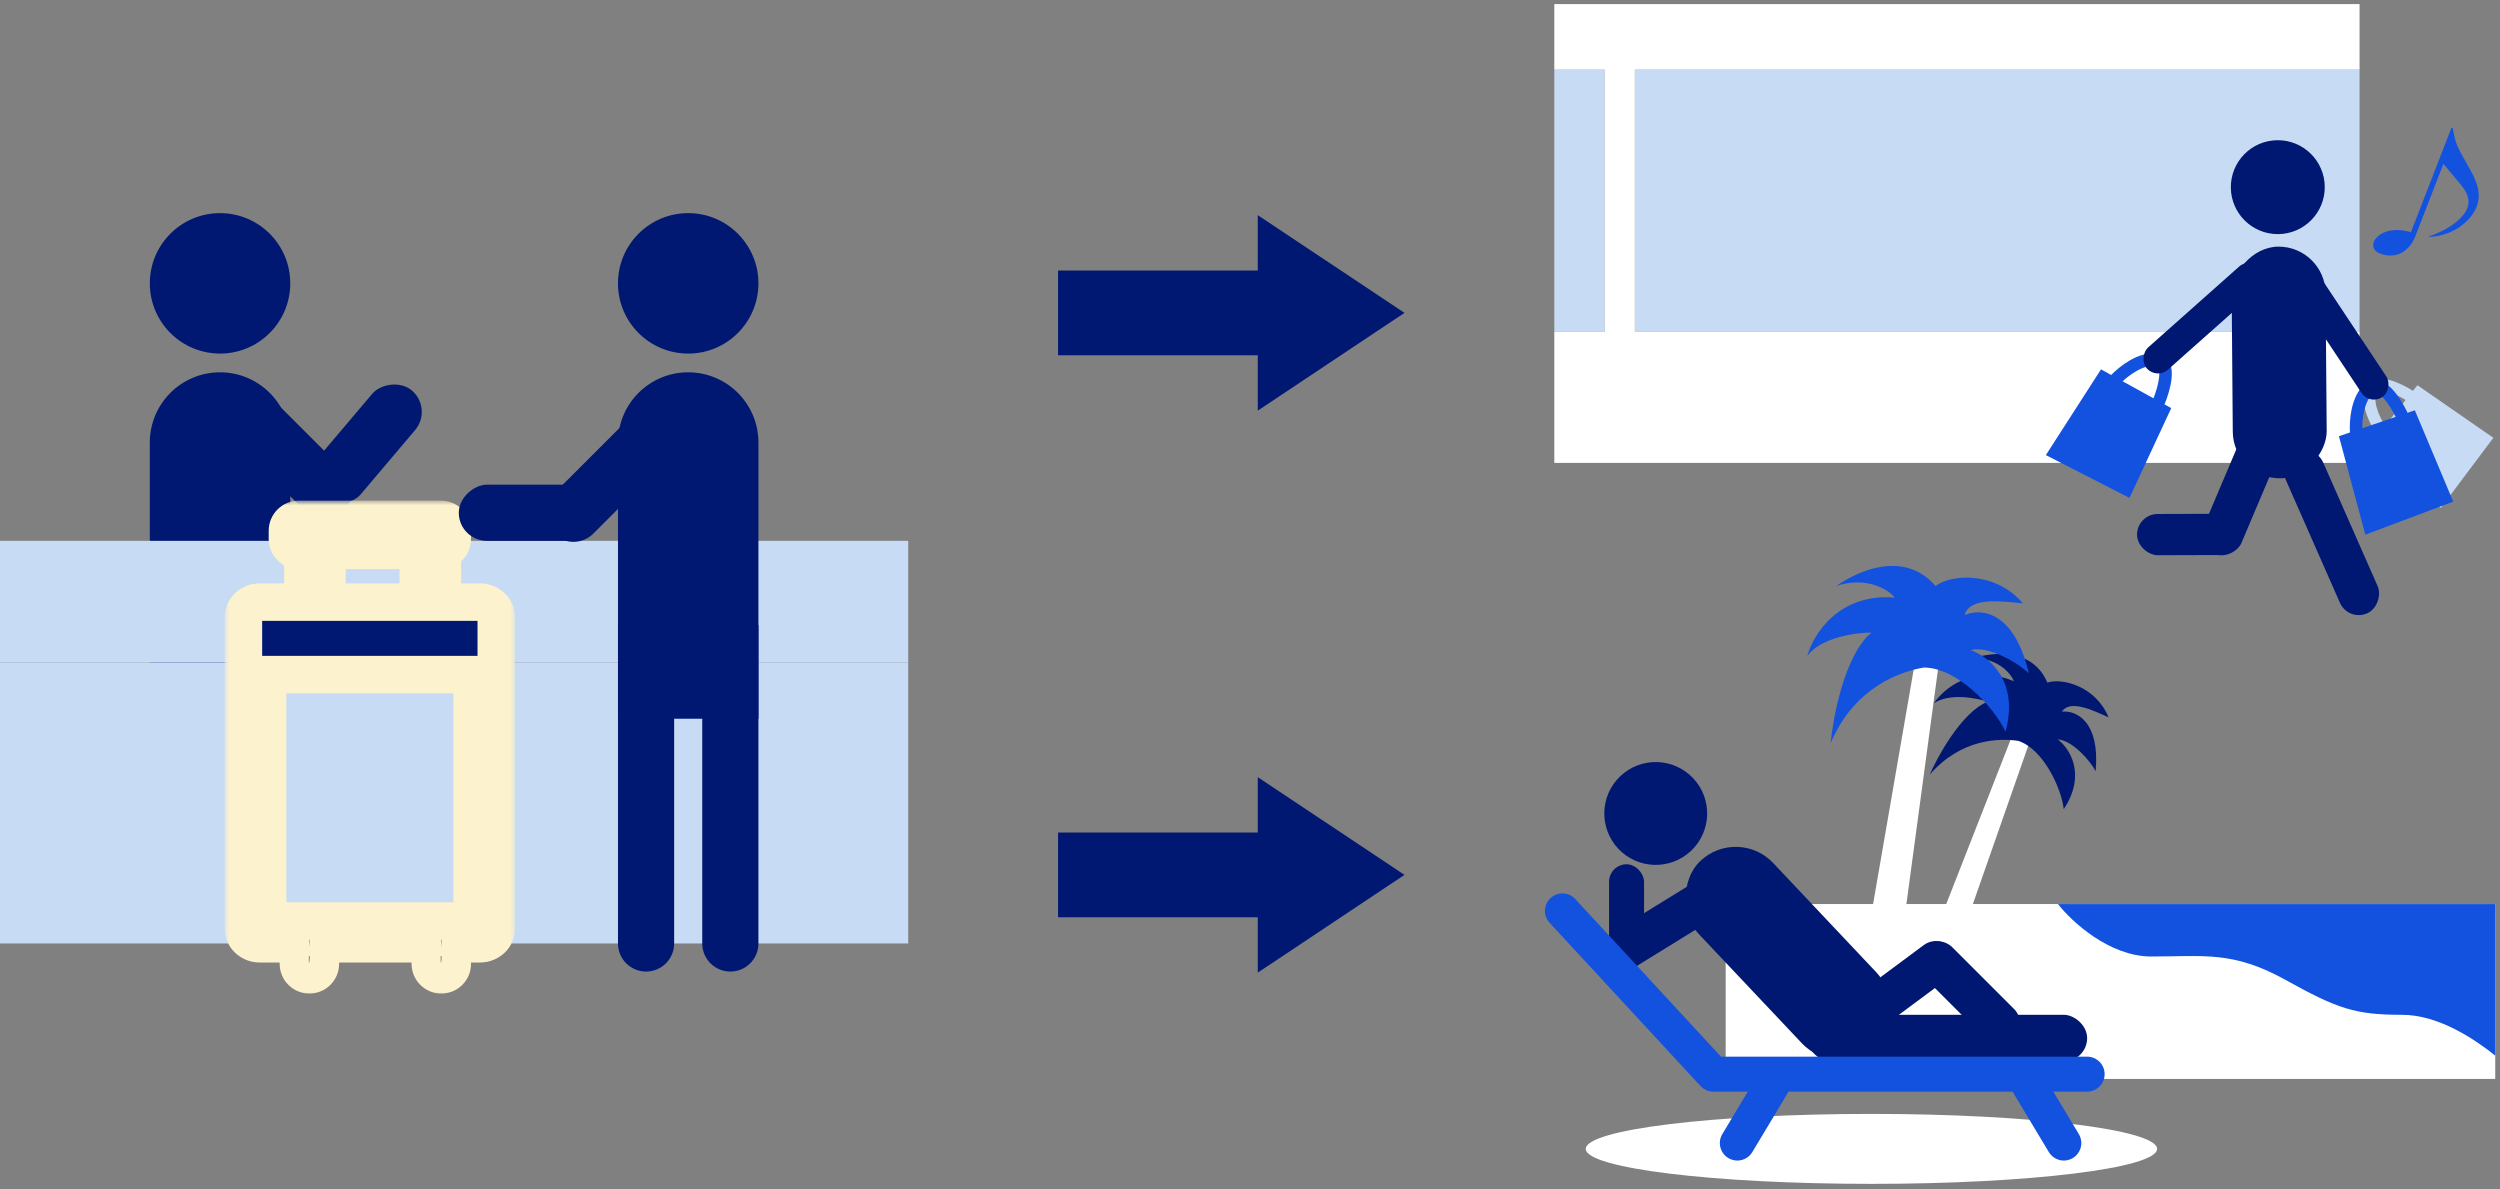 <svg width="267" height="127" viewBox="0 0 267 127" fill="none" xmlns="http://www.w3.org/2000/svg">
<rect x="0" y="0" width="267" height="127" fill="#808080" stroke="none"/>
<circle cx="23.5" cy="30.262" r="7.5" fill="#001871"/>
<path d="M16 47.262C16 43.12 19.358 39.762 23.5 39.762C27.642 39.762 31 43.12 31 47.262V76.762H16V47.262Z" fill="#001871"/>
<path d="M32.485 54.49C33.657 55.662 35.556 55.662 36.728 54.49C37.899 53.318 37.899 51.419 36.728 50.247L28.242 41.762L24 46.005L32.485 54.49Z" fill="#001871"/>
<rect width="6" height="15" rx="3" transform="matrix(-0.763 -0.646 -0.646 0.763 46.274 43.641)" fill="#001871"/>
<rect y="57.762" width="97" height="13" fill="#C7DBF4"/>
<rect y="70.762" width="97" height="30" fill="#C7DBF4"/>
<mask id="path-7-outside-1_8200_22060" maskUnits="userSpaceOnUse" x="24" y="53.463" width="31" height="53" fill="black">
<rect fill="white" x="24" y="53.463" width="31" height="53"/>
<path fill-rule="evenodd" clip-rule="evenodd" d="M31.919 55.463C31.243 55.463 30.696 56.01 30.696 56.685V57.557C30.696 58.233 31.243 58.78 31.919 58.78H32.34V64.308H27.722C26.771 64.308 26 65.034 26 65.929V99.175C26 100.071 26.771 100.797 27.722 100.797H32.991C32.367 100.824 31.869 101.338 31.869 101.969V102.939C31.869 103.587 32.395 104.113 33.043 104.113C33.692 104.113 34.217 103.587 34.217 102.939V101.969C34.217 101.338 33.719 100.824 33.095 100.797H47.079C46.455 100.824 45.957 101.338 45.957 101.969V102.939C45.957 103.587 46.482 104.113 47.131 104.113C47.779 104.113 48.305 103.587 48.305 102.939V101.969C48.305 101.338 47.807 100.824 47.183 100.797H51.278C52.229 100.797 53 100.071 53 99.175V65.929C53 65.034 52.229 64.308 51.278 64.308H47.248V58.769C47.845 58.688 48.305 58.176 48.305 57.557V56.685C48.305 56.01 47.757 55.463 47.082 55.463H31.919ZM44.666 58.78H34.922V64.308H44.666V58.78ZM28.583 98.364V72.049H50.417V98.364H28.583Z"/>
</mask>
<path fill-rule="evenodd" clip-rule="evenodd" d="M31.919 55.463C31.243 55.463 30.696 56.01 30.696 56.685V57.557C30.696 58.233 31.243 58.78 31.919 58.78H32.34V64.308H27.722C26.771 64.308 26 65.034 26 65.929V99.175C26 100.071 26.771 100.797 27.722 100.797H32.991C32.367 100.824 31.869 101.338 31.869 101.969V102.939C31.869 103.587 32.395 104.113 33.043 104.113C33.692 104.113 34.217 103.587 34.217 102.939V101.969C34.217 101.338 33.719 100.824 33.095 100.797H47.079C46.455 100.824 45.957 101.338 45.957 101.969V102.939C45.957 103.587 46.482 104.113 47.131 104.113C47.779 104.113 48.305 103.587 48.305 102.939V101.969C48.305 101.338 47.807 100.824 47.183 100.797H51.278C52.229 100.797 53 100.071 53 99.175V65.929C53 65.034 52.229 64.308 51.278 64.308H47.248V58.769C47.845 58.688 48.305 58.176 48.305 57.557V56.685C48.305 56.01 47.757 55.463 47.082 55.463H31.919ZM44.666 58.78H34.922V64.308H44.666V58.78ZM28.583 98.364V72.049H50.417V98.364H28.583Z" fill="#001871"/>
<path d="M32.34 58.78H34.34V56.78H32.34V58.78ZM32.34 64.308V66.308H34.34V64.308H32.34ZM32.991 100.797L33.078 102.795L32.991 98.797V100.797ZM33.095 100.797V98.797L33.008 102.795L33.095 100.797ZM47.079 100.797L47.166 102.795L47.079 98.797V100.797ZM47.183 100.797V98.797L47.096 102.795L47.183 100.797ZM47.248 64.308H45.248V66.308H47.248V64.308ZM47.248 58.769L46.979 56.787L45.248 57.022V58.769H47.248ZM44.666 58.78H46.666V56.78H44.666V58.78ZM34.922 58.78V56.78H32.922V58.78H34.922ZM34.922 64.308H32.922V66.308H34.922V64.308ZM44.666 64.308V66.308H46.666V64.308H44.666ZM28.583 72.049V70.049H26.583V72.049H28.583ZM28.583 98.364H26.583V100.364H28.583V98.364ZM50.417 72.049H52.417V70.049H50.417V72.049ZM50.417 98.364V100.364H52.417V98.364H50.417ZM32.696 56.685C32.696 57.115 32.348 57.463 31.919 57.463V53.463C30.139 53.463 28.696 54.906 28.696 56.685H32.696ZM32.696 57.557V56.685H28.696V57.557H32.696ZM31.919 56.78C32.348 56.78 32.696 57.128 32.696 57.557H28.696C28.696 59.337 30.139 60.78 31.919 60.78V56.78ZM32.34 56.78H31.919V60.78H32.34V56.78ZM34.34 64.308V58.78H30.34V64.308H34.34ZM27.722 66.308H32.34V62.307H27.722V66.308ZM28 65.929C28 66.074 27.934 66.183 27.876 66.238C27.819 66.292 27.76 66.308 27.722 66.308V62.307C25.781 62.307 24 63.818 24 65.929H28ZM28 99.175V65.929H24V99.175H28ZM27.722 98.797C27.76 98.797 27.819 98.812 27.876 98.866C27.934 98.921 28 99.03 28 99.175H24C24 101.286 25.781 102.797 27.722 102.797V98.797ZM32.991 98.797H27.722V102.797H32.991V98.797ZM33.869 101.969C33.869 102.414 33.519 102.776 33.078 102.795L32.904 98.799C31.215 98.872 29.869 100.263 29.869 101.969H33.869ZM33.869 102.939V101.969H29.869V102.939H33.869ZM33.043 102.113C33.499 102.113 33.869 102.483 33.869 102.939H29.869C29.869 104.692 31.29 106.113 33.043 106.113V102.113ZM32.217 102.939C32.217 102.483 32.587 102.113 33.043 102.113V106.113C34.796 106.113 36.217 104.692 36.217 102.939H32.217ZM32.217 101.969V102.939H36.217V101.969H32.217ZM33.008 102.795C32.567 102.776 32.217 102.414 32.217 101.969H36.217C36.217 100.263 34.871 98.872 33.182 98.799L33.008 102.795ZM47.079 98.797H33.095V102.797H47.079V98.797ZM47.957 101.969C47.957 102.414 47.606 102.776 47.166 102.795L46.992 98.799C45.303 98.872 43.957 100.263 43.957 101.969H47.957ZM47.957 102.939V101.969H43.957V102.939H47.957ZM47.131 102.113C47.587 102.113 47.957 102.483 47.957 102.939H43.957C43.957 104.692 45.378 106.113 47.131 106.113V102.113ZM46.305 102.939C46.305 102.483 46.675 102.113 47.131 102.113V106.113C48.884 106.113 50.305 104.692 50.305 102.939H46.305ZM46.305 101.969V102.939H50.305V101.969H46.305ZM47.096 102.795C46.655 102.776 46.305 102.414 46.305 101.969H50.305C50.305 100.263 48.959 98.872 47.27 98.799L47.096 102.795ZM51.278 98.797H47.183V102.797H51.278V98.797ZM51 99.175C51 99.03 51.066 98.921 51.124 98.866C51.181 98.812 51.24 98.797 51.278 98.797V102.797C53.219 102.797 55 101.286 55 99.175H51ZM51 65.929V99.175H55V65.929H51ZM51.278 66.308C51.24 66.308 51.181 66.292 51.124 66.238C51.066 66.183 51 66.074 51 65.929H55C55 63.818 53.219 62.307 51.278 62.307V66.308ZM47.248 66.308H51.278V62.307H47.248V66.308ZM45.248 58.769V64.308H49.248V58.769H45.248ZM46.305 57.557C46.305 57.162 46.598 56.839 46.979 56.787L47.517 60.751C49.092 60.537 50.305 59.191 50.305 57.557H46.305ZM46.305 56.685V57.557H50.305V56.685H46.305ZM47.082 57.463C46.653 57.463 46.305 57.115 46.305 56.685H50.305C50.305 54.906 48.862 53.463 47.082 53.463V57.463ZM31.919 57.463H47.082V53.463H31.919V57.463ZM44.666 56.78H34.922V60.78H44.666V56.78ZM32.922 58.78V64.308H36.922V58.78H32.922ZM34.922 66.308H44.666V62.307H34.922V66.308ZM46.666 64.308V58.78H42.666V64.308H46.666ZM26.583 72.049V98.364H30.583V72.049H26.583ZM50.417 70.049H28.583V74.049H50.417V70.049ZM52.417 98.364V72.049H48.417V98.364H52.417ZM28.583 100.364H50.417V96.364H28.583V100.364Z" fill="#FCF2CD" mask="url(#path-7-outside-1_8200_22060)"/>
<circle cx="73.5" cy="30.262" r="7.5" fill="#001871"/>
<path d="M66 47.262C66 43.12 69.358 39.762 73.5 39.762C77.642 39.762 81 43.12 81 47.262V76.762H66V47.262Z" fill="#001871"/>
<path d="M72 100.762C72 102.419 70.657 103.762 69 103.762C67.343 103.762 66 102.419 66 100.762L66 66.762L72 66.762L72 100.762Z" fill="#001871"/>
<path d="M63.364 56.99C62.192 58.162 60.293 58.162 59.121 56.99C57.95 55.818 57.95 53.919 59.121 52.747L67.607 44.262L71.849 48.505L63.364 56.99Z" fill="#001871"/>
<rect x="49" y="57.762" width="6" height="15" rx="3" transform="rotate(-90 49 57.762)" fill="#001871"/>
<path d="M81 100.762C81 102.419 79.657 103.762 78 103.762C76.343 103.762 75 102.419 75 100.762L75 66.762L81 66.762L81 100.762Z" fill="#001871"/>
<path fill-rule="evenodd" clip-rule="evenodd" d="M149.999 33.416L134.329 22.977L134.329 28.893L113 28.893L113 33.416L113 33.416L113 37.939L134.329 37.939L134.329 43.855L149.999 33.416L150 33.416L150 33.416L150 33.416L149.999 33.416Z" fill="#001871"/>
<rect x="166" y="7.438" width="5.375" height="28" fill="#C7DBF4"/>
<rect x="174.6" y="7.438" width="77.4" height="28" fill="#C7DBF4"/>
<path fill-rule="evenodd" clip-rule="evenodd" d="M166 0.438H252V7.438H174.6V35.438H252V49.438H166V35.438H171.375V7.438H166V0.438Z" fill="white"/>
<path fill-rule="evenodd" clip-rule="evenodd" d="M195.97 17.074L201.475 14.627C202.55 14.247 202.77 13.122 202.416 12.393C201.974 11.481 199.72 11.13 198.25 11.747C197.411 12.099 193.187 14.347 189.585 16.263C188.139 17.033 186.793 17.749 185.806 18.268L183.01 16.15L181.05 16.973L185.173 21.825L187.132 21.002L192.055 18.814L192.875 22.248L195.563 21.248L195.97 17.074Z" fill="#C7DBF4"/>
<path fill-rule="evenodd" clip-rule="evenodd" d="M253.781 41.961C253.831 41.81 253.905 41.753 254.046 41.721C254.234 41.678 254.53 41.695 254.928 41.804C255.591 41.986 256.341 42.366 256.918 42.72L254.727 45.458C254.477 45.075 254.188 44.549 253.977 43.981C253.699 43.228 253.599 42.509 253.781 41.961ZM253.914 46.474C253.574 46.014 253.12 45.259 252.807 44.414C252.493 43.565 252.281 42.516 252.597 41.566C252.797 40.968 253.238 40.625 253.768 40.504C254.25 40.394 254.781 40.47 255.257 40.6C256.127 40.839 257.052 41.326 257.703 41.739L258.181 41.141L266.292 46.757L260.677 54.244L253.189 47.38L253.914 46.474Z" fill="#C7DBF4"/>
<path fill-rule="evenodd" clip-rule="evenodd" d="M253.455 42.03C253.587 41.922 253.686 41.913 253.833 41.965C254.028 42.035 254.285 42.221 254.582 42.548C255.077 43.094 255.536 43.87 255.853 44.522L252.296 45.735C252.29 45.245 252.331 44.603 252.469 43.969C252.65 43.128 252.974 42.42 253.455 42.03ZM250.975 46.185C250.933 45.573 250.957 44.63 251.161 43.686C251.366 42.738 251.778 41.667 252.612 40.991C253.136 40.565 253.733 40.509 254.282 40.705C254.781 40.883 255.218 41.258 255.573 41.65C256.222 42.366 256.777 43.339 257.128 44.087L257.906 43.821L262.005 53.572L252.614 57.106L249.798 46.587L250.975 46.185Z" fill="#1352DF"/>
<path fill-rule="evenodd" clip-rule="evenodd" d="M230.22 39.086C230.388 39.112 230.462 39.179 230.522 39.322C230.602 39.513 230.637 39.829 230.594 40.269C230.523 41.003 230.258 41.864 229.989 42.538L226.698 40.721C227.057 40.387 227.56 39.986 228.122 39.66C228.866 39.229 229.608 38.993 230.22 39.086ZM225.476 40.047C225.901 39.604 226.615 38.987 227.451 38.502C228.291 38.016 229.36 37.602 230.422 37.764C231.09 37.865 231.532 38.269 231.757 38.807C231.961 39.297 231.977 39.871 231.926 40.398C231.832 41.361 231.485 42.426 231.168 43.189L231.888 43.586L227.429 53.177L218.497 48.605L224.388 39.446L225.476 40.047Z" fill="#1352DF"/>
<rect width="4.404" height="18.836" rx="2.202" transform="matrix(0.915 -0.403 -0.403 -0.915 250.793 66.394)" fill="#001871"/>
<rect width="3.18" height="16.186" rx="1.59" transform="matrix(0.833 -0.553 -0.553 -0.833 253.093 43.292)" fill="#001871"/>
<rect x="230.343" y="40.54" width="3.18" height="16.186" rx="1.59" transform="rotate(-131.618 230.343 40.54)" fill="#001871"/>
<rect width="4.404" height="14.568" rx="2.202" transform="matrix(0.921 0.39 0.39 -0.921 234.47 58.298)" fill="#001871"/>
<rect width="4.404" height="10.982" rx="2.202" transform="matrix(0.003 1 1 -0.003 228.231 54.9)" fill="#001871"/>
<circle cx="5.015" cy="5.015" r="5.015" transform="matrix(-1 0.008 0.008 1 248.244 14.934)" fill="#001871"/>
<rect width="10.03" height="24.742" rx="5.015" transform="matrix(-1 0.008 0.008 1 248.333 26.301)" fill="#001871"/>
<path d="M261.819 13.639L261.95 13.69C262.275 15.41 262.332 15.507 263.657 17.84C264.38 19.114 265.115 20.506 264.489 22.119C264.033 23.292 262.349 25.168 259.426 25.308L259.412 25.247C260.218 24.96 260.89 24.677 261.609 24.225C262.779 23.48 263.314 22.731 263.504 22.242C263.883 21.265 263.395 20.494 262.964 19.914C262.668 19.518 261.233 17.855 260.956 17.504L257.908 25.356C257.541 26.301 256.285 27.895 254.134 27.06C253.678 26.883 253.297 26.416 253.518 25.846C253.828 25.047 255.217 24.125 257.486 24.799L261.819 13.639Z" fill="#1352DF"/>
<path fill-rule="evenodd" clip-rule="evenodd" d="M149.999 93.437L134.329 82.999L134.329 88.914L113 88.914L113 93.437L113 93.438L113 97.961L134.329 97.961L134.329 103.876L149.999 93.438L150 93.438L150 93.438L150 93.437L149.999 93.437Z" fill="#001871"/>
<path d="M206.881 99.046L216.057 75.626H218.023L209.831 99.046H206.881Z" fill="white"/>
<path d="M206.094 82.732C209.44 78.867 213.595 78.823 215.565 79.128C218.179 79.99 220.14 84.088 220.406 86.419C222.882 82.681 221.008 79.889 219.761 78.96C221.378 79.079 223.292 81.332 223.813 82.367C224.295 77.143 221.825 75.844 220.219 76.005C221.085 74.634 223.69 75.942 225.195 76.611C223.817 73.258 220.208 72.378 218.655 72.901C217.026 69.051 212.635 69.706 210.719 70.282C213.206 70.274 214.713 71.773 215.079 72.756C210.721 70.904 207.568 73.556 206.537 75.114C208.15 73.99 211.043 74.53 212.288 74.941C209.431 76.069 206.814 81.072 206.094 82.732Z" fill="#001871"/>
<rect x="184.302" y="96.551" width="82.189" height="18.679" fill="white"/>
<path d="M266.491 112.739V96.551H219.792C221.245 98.419 225.272 102.155 229.755 102.155C235.359 102.155 238.472 101.532 244.075 104.645C249.679 107.758 251.547 108.381 256.528 108.381C260.513 108.381 264.415 111.079 266.491 112.739Z" fill="#1352DF"/>
<ellipse cx="199.868" cy="122.701" rx="30.509" ry="3.736" fill="white"/>
<circle cx="5.494" cy="5.494" r="5.494" transform="matrix(-0.727 0.686 0.686 0.727 177.057 79.116)" fill="#001871"/>
<rect width="10.988" height="27.103" rx="5.494" transform="matrix(-0.727 0.686 0.686 0.727 185.604 88.174)" fill="#001871"/>
<path d="M208.074 104.466C209.048 103.743 209.252 102.366 208.528 101.392C207.805 100.418 206.428 100.214 205.454 100.938L196.169 107.833L198.789 111.361L208.074 104.466Z" fill="#001871"/>
<rect width="4.395" height="13.763" rx="2.198" transform="matrix(0.707 -0.707 -0.707 -0.707 213.592 112.467)" fill="#001871"/>
<path d="M174.756 103.199C173.723 103.836 172.369 103.515 171.732 102.482C171.095 101.449 171.416 100.095 172.449 99.458L181.679 93.767L183.986 97.508L174.756 103.199Z" fill="#001871"/>
<rect x="171.849" y="92.304" width="3.736" height="11.207" rx="1.868" fill="#001871"/>
<rect width="4.981" height="29.887" rx="2.491" transform="matrix(-4.37114e-08 -1 -1 4.37114e-08 222.906 113.361)" fill="#001871"/>
<path fill-rule="evenodd" clip-rule="evenodd" d="M165.6 95.913C166.358 95.213 167.539 95.259 168.24 96.017L183.8 112.851H222.906C223.937 112.851 224.774 113.687 224.774 114.719C224.774 115.751 223.937 116.587 222.906 116.587H182.983C182.462 116.587 181.965 116.369 181.612 115.987L165.496 98.553C164.796 97.795 164.842 96.614 165.6 95.913Z" fill="#1352DF"/>
<path fill-rule="evenodd" clip-rule="evenodd" d="M190.244 114.251C191.129 114.782 191.416 115.929 190.885 116.814L187.149 123.04C186.618 123.925 185.471 124.211 184.586 123.681C183.702 123.15 183.415 122.003 183.945 121.118L187.681 114.892C188.212 114.007 189.359 113.72 190.244 114.251Z" fill="#1352DF"/>
<path fill-rule="evenodd" clip-rule="evenodd" d="M215.718 114.251C214.833 114.782 214.547 115.929 215.077 116.814L218.813 123.04C219.344 123.925 220.491 124.211 221.376 123.681C222.261 123.15 222.547 122.003 222.017 121.118L218.281 114.892C217.75 114.007 216.603 113.72 215.718 114.251Z" fill="#1352DF"/>
<path d="M199.245 101.182L204.849 68.805H207.34L202.981 101.182H199.245Z" fill="white"/>
<path d="M195.509 79.388C198 73.411 202.981 71.709 205.472 71.294C208.958 71.294 212.943 75.445 214.189 78.143C215.683 72.664 212.321 70.049 210.453 69.426C212.445 68.928 215.641 70.879 216.679 71.917C215.185 65.441 211.698 64.86 209.83 65.69C210.328 63.698 213.981 64.237 216.057 64.445C213.068 60.958 208.377 61.332 206.717 62.578C203.23 58.593 198.207 61.124 196.132 62.577C199.121 61.58 201.528 62.785 202.358 63.822C196.381 63.324 193.641 67.766 193.019 70.049C194.513 68.056 198.207 67.558 199.868 67.558C196.879 70.049 195.717 77.105 195.509 79.388Z" fill="#1352DF"/>
</svg>
